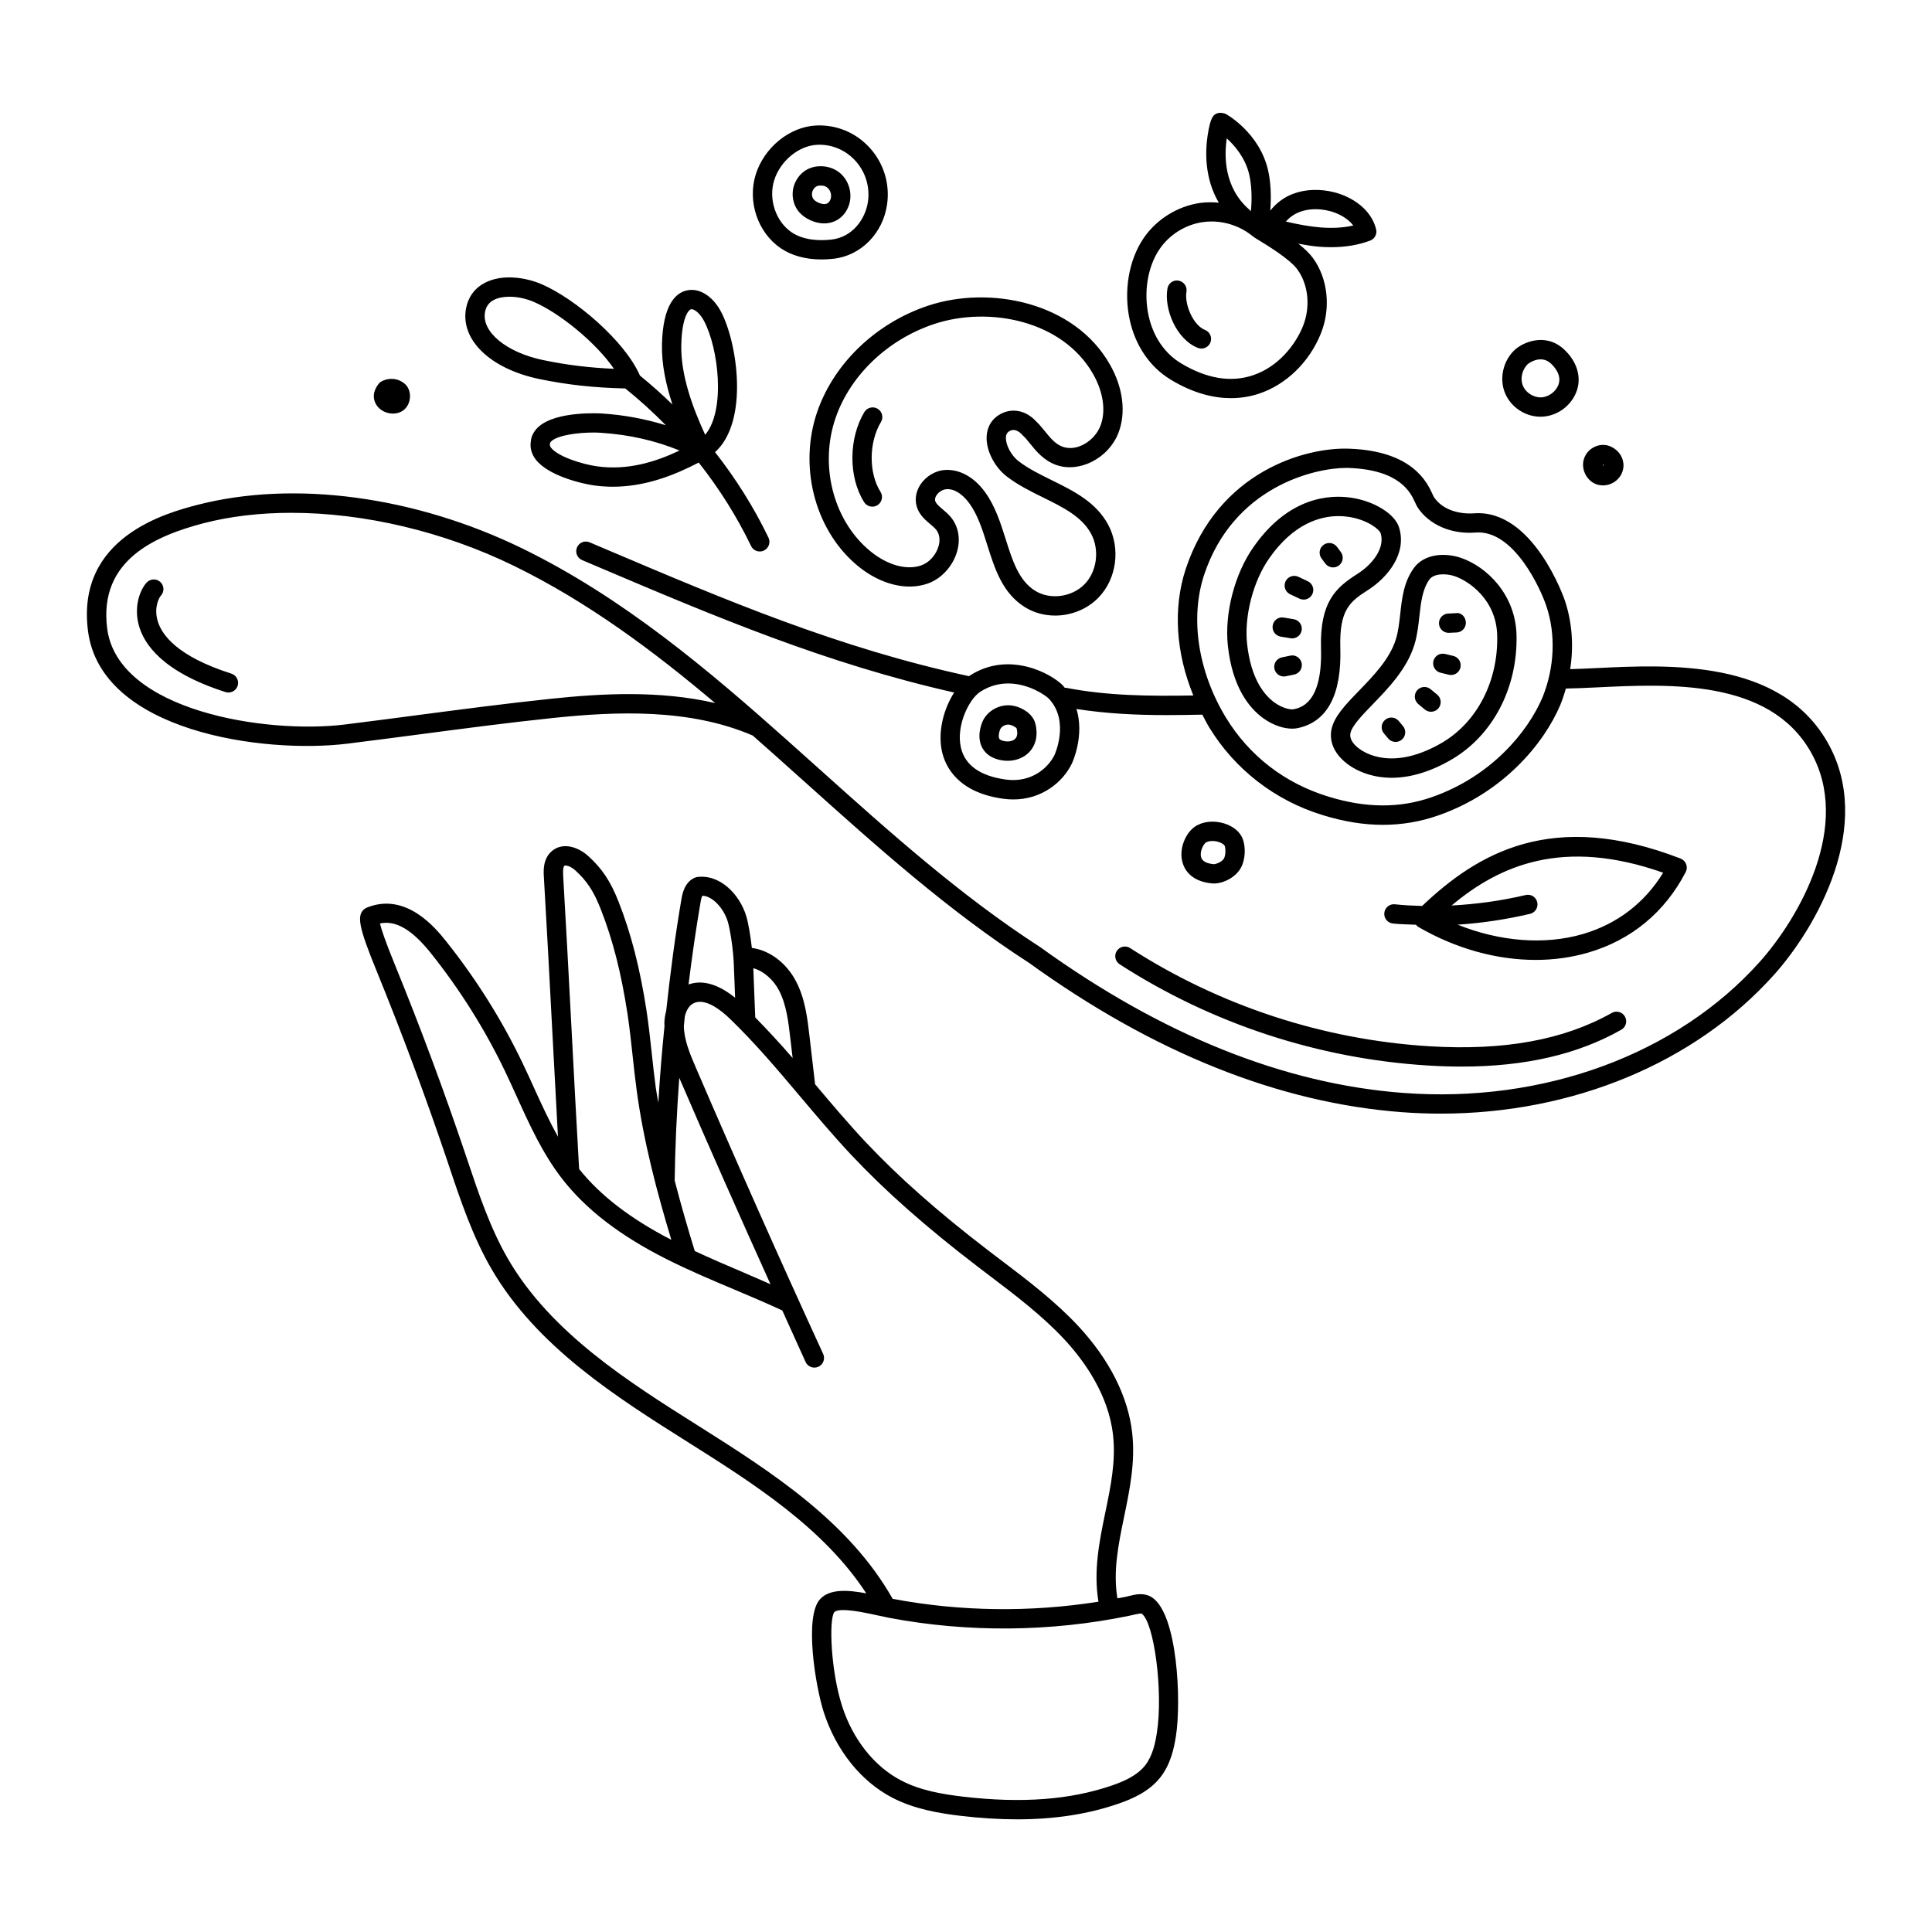 <?xml version="1.0" encoding="UTF-8"?>
<svg width="1200pt" height="1200pt" version="1.1" viewBox="0 0 1200 1200" xmlns="http://www.w3.org/2000/svg">
 <path d="m233.54 251.07c-2.867-5.102-0.781-10.078 2.438-13.586 3.996-2.676 10.211-3.324 15.227 0.73 5.004 4.055 4.43 13.02-0.84 16.754-5.266 3.758-13.68 1.73-16.824-3.898zm409.49 198.21c1.922 7.273 0.348 13.992-4.297 18.406-3.348 3.191-7.969 4.859-12.887 4.859-2.281 0-4.644-0.359-6.973-1.105-5.773-1.859-8.316-5.606-9.434-8.398-3.086-7.727 1.309-15.91 1.355-15.996 3.539-6.457 11.328-10.141 18.707-8.676h0.012c5.406 1.082 11.934 4.957 13.516 10.91zm-11.602 3.07c-0.301-0.492-2.387-1.812-4.246-2.207-0.312-0.059-0.637-0.086-0.961-0.086-1.957 0-3.984 1.094-4.894 2.746-0.59 1.176-1.379 4.262-0.73 5.809 0.109 0.266 0.359 0.875 1.945 1.391 3.035 0.973 6.254 0.562 7.934-1.031 1.781-1.688 1.504-4.543 0.953-6.621zm303.34-208.27c-3.648-8.879-1.223-19.812 5.902-26.617 5.027-4.777 19.188-11.195 30.816-0.434v0.012c7.777 7.234 10.789 16.633 8.051 25.164-3.012 9.383-11.953 16.211-21.742 16.598-0.348 0.012-0.695 0.023-1.043 0.023-9.41 0.004-18.363-5.938-21.984-14.746zm11.109-4.57c1.789 4.367 6.551 7.477 11.41 7.297 4.738-0.191 9.371-3.742 10.836-8.281 1.836-5.723-2.734-10.766-4.789-12.684-2.137-1.98-4.379-2.652-6.457-2.652-4.332 0-7.883 2.914-7.934 2.965-3.559 3.406-4.852 9.023-3.066 13.355zm38.75 54.926c-1.57-3.191-1.789-6.816-0.625-9.949 1.188-3.238 3.769-5.891 7.078-7.246 3.121-1.262 6.602-1.223 9.539 0.18 4.992 2.328 7.957 7.008 7.754 12.227-0.254 3.898-2.207 7.32-5.375 9.516-2.207 1.535-4.801 2.328-7.402 2.328-1.211 0-2.41-0.18-3.562-0.527-3.207-1.008-5.871-3.371-7.406-6.527zm11.051-4.887c0.602-0.66 0.336-0.984 0.047-1.176-0.012 0.266-0.047 1.176-0.047 1.176zm-163.18 112.8c0.875 29.258-8.062 46.055-26.594 49.922-0.949 0.203-2.051 0.312-3.289 0.312-4.691 0-11.293-1.656-18-6.492-8.449-6.109-19.129-18.852-21.961-44.953-2.195-20.113 4.211-44.762 15.91-61.344 21.973-31.465 47.688-32.688 61.043-30.613 14.148 2.184 26.746 10.055 29.34 18.312 5.16 16.402-7.176 31.262-19.297 39.012h-0.012c-11.395 7.25-17.801 12.469-17.141 35.844zm-12 0.336c-0.805-29.016 9.348-37.812 22.727-46.297 9.227-5.891 17.219-15.996 14.281-25.285-0.695-2.09-7.871-8.316-20.027-10.105-1.754-0.254-3.781-0.445-6.035-0.445-11.258 0-27.938 4.5-43.055 26.137-9.996 14.172-15.672 36.023-13.801 53.172 2.352 21.707 10.586 31.836 17.062 36.516 5.328 3.84 10.355 4.477 11.762 4.164 4.512-0.953 18.117-3.785 17.086-37.855zm121.44-8.219c0.77 32.879-14.832 62.594-40.738 77.52-12.742 7.367-25.211 11.102-36.781 11.102-6.109 0-11.965-1.031-17.496-3.121-11.641-4.367-22.309-14.316-19.957-26.699 1.547-8.148 8.773-15.613 17.148-24.254 8.988-9.289 19.188-19.812 22.922-32.09 1.477-4.789 2.051-10.02 2.664-15.562 1.078-9.77 2.207-19.883 8.449-28.523 0.012-0.012 0.012-0.012 0.012-0.023 6.539-8.953 19.332-9.66 29.184-6.348 16.258 5.543 34.004 22.93 34.594 48zm-12 0.289c-0.516-22.246-17.52-33.863-26.449-36.898-5.578-1.871-12.938-1.633-15.637 2.051-4.379 6.07-5.281 14.195-6.238 22.801-0.648 5.832-1.309 11.879-3.109 17.746-4.598 15.023-16.344 27.168-25.789 36.91-6.731 6.949-13.094 13.523-13.969 18.156-0.996 5.242 5.473 10.621 12.383 13.223 15.875 5.93 32.734-0.613 44.062-7.152 22.109-12.73 35.418-38.352 34.746-66.836zm-185.91-178.67c0.73 0.277 1.465 0.406 2.195 0.406 2.387 0 4.668-1.441 5.594-3.805 1.211-3.098-0.312-6.574-3.394-7.777-7.391-2.879-12.816-15.984-11.496-23.652 0.574-3.266-1.621-6.371-4.871-6.938-3.238-0.684-6.371 1.598-6.938 4.871-2.246 12.762 5.555 31.66 18.91 36.895zm-42.301-17.234c-3.91-17.699-0.707-37.078 8.387-50.617 7.883-11.809 21.035-20.102 35.148-22.164 3.887-0.551 7.824-0.539 11.746-0.191-8.914-15.191-8.449-31.895-6.91-41.902 1.801-11.809 3.793-12.672 5.723-13.5 1.645-0.73 4.188-0.395 5.773 0.434 0.203 0.121 20.688 11.438 26.051 34.945 1.645 7.188 2.039 16.043 1.332 24.984 3.539-4.488 8.281-8.207 13.98-10.379 7.848-3 16.801-3.312 25.922-0.996 10.402 2.676 22.668 10.094 25.848 22.922 0.742 2.953-0.863 5.988-3.719 7.055-7.246 2.723-15.383 4.094-24.277 4.094-2.473 0-4.992-0.109-7.586-0.312-4.285-0.348-8.508-1.105-12.695-1.859 3.613 2.879 6.887 5.93 9.059 8.914 9.324 12.793 11.242 31.234 4.871 46.957-7.176 17.723-21.516 31.656-38.363 37.262-4.738 1.586-10.621 2.797-17.473 2.797-10.391 0-23.039-2.809-37.332-11.449-12.883-7.785-21.93-20.91-25.484-36.992zm96.973-61.234c7.836 1.812 14.594 3.07 21.434 3.637 7.465 0.59 14.293 0.215 20.426-1.188-3.527-4.691-9.613-7.691-14.676-8.988-6.613-1.703-13.223-1.488-18.648 0.574-3.375 1.297-6.352 3.394-8.535 5.965zm-22.656-7.356c0.348 0.301 0.66 0.625 0.91 0.973 0.781-8.195 0.445-16.285-1.02-22.715-2.352-10.309-8.914-18.035-13.969-22.559-1.605 10.676-1.879 30.535 14.078 44.301zm-62.602 65.984c2.844 12.84 9.938 23.258 19.969 29.316 15.898 9.625 30.996 12.145 44.797 7.535 15.973-5.316 26.508-19.188 31.031-30.383 4.848-11.977 3.504-25.859-3.445-35.398-4.68-6.434-18.898-15.059-24.254-18.312-1.441-0.863-2.773-1.691-3.828-2.578l-0.012 0.023c-7.031-5.734-16.152-8.879-25.211-8.879-1.836 0-3.684 0.133-5.496 0.395-10.801 1.57-20.867 7.906-26.902 16.957-7.344 10.906-9.867 26.734-6.648 41.324zm-424.02-4.461c1.285-7.141 5.269-12.672 11.52-16.008 11.172-5.953 26.137-3.301 35.555 0.781 20.965 9.098 51.434 35.148 60.84 56.398 0.035 0.07 0.012 0.156 0.035 0.227 7.043 5.734 13.836 11.762 20.316 18.098-3.996-12.121-6.84-24.926-6.527-37.523 0.602-24.695 8.617-31.766 15.254-33.336 7.703-1.859 16.105 3.266 21.348 13.055 10.152 18.926 17.664 68.16-3.625 87.359 12.961 16.559 24.168 34.355 33.168 53.09 1.441 2.988 0.191 6.574-2.797 8.004-0.84 0.406-1.727 0.602-2.606 0.602-2.231 0-4.367-1.246-5.398-3.394-8.809-18.301-19.789-35.699-32.52-51.84-14.641 7.621-32.82 15.012-53.375 15.012-3.758 0-7.598-0.254-11.496-0.781-7.57-1.043-28.895-6.012-36.551-16.379-2.496-3.371-3.481-7.164-2.856-10.969 0.168-3.156 1.906-6.551 4.957-9.238 11.207-9.828 38.27-8.184 39.395-8.102 13.691 0.898 26.879 3.383 39.504 7.297-7.934-8.09-16.332-15.742-25.188-22.859-19.609-0.48-35.879-2.231-53.484-5.879-30.254-6.305-48.949-24.246-45.469-43.613zm132.66 88.043c-15.266-6.254-31.355-9.863-48.828-11.016-1.453-0.098-3.047-0.156-4.727-0.156-9.527 0-21.742 1.598-25.957 5.281-0.926 0.816-0.961 1.32-0.973 1.57-0.109 0.828-0.203 1.402 0.602 2.496 4.078 5.519 19.465 10.367 28.547 11.629 19.16 2.676 36.383-2.699 51.336-9.805zm1.078-65.785c-0.457 18.938 7.106 39.227 14.832 56.016 12.828-15.168 8.34-53.832-0.805-70.906-2.594-4.812-5.914-7.106-7.644-7.106-0.133 0-0.254 0.012-0.359 0.047-1.535 0.363-5.617 5.031-6.023 21.949zm-85.859 9.602c14.688 3.035 28.32 4.738 44.051 5.426-11.461-16.609-33.91-34.68-49.645-41.496-4.981-2.172-10.43-3.277-15.277-3.277-3.793 0-7.246 0.684-9.828 2.062-2.988 1.598-4.738 4.066-5.363 7.547-2.195 12.207 13.309 24.996 36.062 29.738zm132.07-115.2c5.258-16.859 21.035-29.688 37.535-30.504 12.66-0.574 24.672 4.402 33.238 13.801 8.711 9.539 12.66 22.344 10.848 35.137-2.555 18.086-16.309 32.004-33.457 33.863-2.484 0.266-4.922 0.406-7.273 0.406-9.984 0-18.719-2.41-25.535-7.106-14.094-9.707-20.551-28.883-15.355-45.598zm22.164 35.734c7.609 5.219 17.594 5.41 24.719 4.644 13.633-1.477 21.406-13.273 22.859-23.629 1.297-9.227-1.547-18.469-7.836-25.355-6.156-6.742-14.797-10.355-23.773-9.91-11.449 0.574-22.922 10.066-26.664 22.094-3.621 11.625 0.965 25.449 10.695 32.156zm85.227 45.59c38.027-12.527 90.602-2.258 112.66 36.707 8.172 14.387 10.078 29.832 5.269 42.359-6.07 15.758-24.156 25.055-38.605 19.98-7.824-2.773-12.602-8.699-16.441-13.453-1.441-1.789-2.773-3.492-4.211-4.766-0.18-0.168-0.359-0.336-0.527-0.527-1.055-1.223-4.859-4.945-8.762-1.691-0.551 0.48-1.43 1.547-1.355 4.031 0.145 4.559 3.551 10.691 7.754 13.945 6.035 4.668 13.164 8.184 20.723 11.902 13.5 6.66 27.457 13.547 35.039 27.637 7.871 14.699 5.281 33.805-6.168 45.445-7.106 7.223-16.98 11.004-26.773 11.004-6.551 0-13.066-1.691-18.719-5.195-13.969-8.652-18.77-23.844-23.41-38.555-3.07-9.73-5.965-18.91-11.305-26.16-4.164-5.641-9.359-9.012-14.137-8.566-2.258 0.133-4.777 1.691-6.133 3.781-0.613 0.961-1.234 2.387-0.684 3.781 0.625 1.609 2.426 3.133 4.5 4.883 1.801 1.523 3.59 3.086 5.074 4.859 4.703 5.664 6.156 13.391 3.961 21.227-2.594 9.254-9.816 17.148-18.434 20.113-12.961 4.477-28.906 0.562-42.684-10.523-26.184-21.086-37.141-59.555-26.664-93.574 9.734-31.324 36.555-57.617 70.035-68.645zm-58.551 72.203c-9.059 29.41 0.277 62.605 22.727 80.676 10.535 8.484 22.246 11.652 31.246 8.531 4.922-1.703 9.254-6.516 10.789-12 0.648-2.328 1.309-6.781-1.645-10.32-1.031-1.246-2.328-2.293-3.602-3.359-2.902-2.461-6.203-5.258-7.922-9.695-1.824-4.691-1.199-10.02 1.754-14.629 3.457-5.363 9.406-8.93 15.551-9.277 0.422-0.023 0.84-0.035 1.262-0.035 8.461 0 16.859 4.836 23.207 13.453 6.527 8.844 9.863 19.43 13.105 29.676 4.164 13.199 8.102 25.656 18.289 31.969 9.277 5.746 22.727 3.973 30.613-4.031 7.738-7.859 9.516-21.336 4.152-31.344-5.746-10.703-17.426-16.465-29.773-22.559-7.754-3.816-15.758-7.766-22.754-13.176-7.066-5.461-12.168-14.953-12.406-23.09-0.168-5.508 1.754-10.188 5.566-13.523 7.824-6.469 18.168-5.328 25.344 2.652 1.754 1.633 3.481 3.719 5.269 5.941 3.191 3.949 6.481 8.039 11.102 9.684 9.301 3.203 20.004-4.152 23.398-12.984 3.516-9.168 1.871-20.867-4.5-32.148-19.031-33.59-65.004-42.238-98.473-31.223-29.84 9.824-53.73 33.141-62.301 60.812zm23.605 52.715c1.105 0 2.219-0.301 3.215-0.926 2.797-1.777 3.637-5.484 1.859-8.281-7.414-11.711-7.285-30.742 0.277-43.355 1.715-2.844 0.781-6.527-2.051-8.242-2.832-1.68-6.516-0.781-8.242 2.051-9.863 16.441-9.926 40.5-0.145 55.969 1.16 1.801 3.106 2.785 5.086 2.785zm-45.445-182.95c-4.094-4.68-5.207-11.82-2.746-17.746 3-7.152 9.395-11.09 17.016-10.715 2.269 0.059 9.516 0.816 14.281 7.727 3.898 5.734 4.367 13.199 1.223 19.066-1.559 3.098-4.199 5.711-7.356 7.188-2.125 0.996-4.453 1.5-6.887 1.5-2.688 0-5.484-0.613-8.258-1.824-3.059-1.367-5.426-3.047-7.273-5.195zm9.074-7.848c0.695 0.793 1.668 1.453 3.035 2.062 2.004 0.875 3.91 1.055 5.219 0.445 0.73-0.336 1.391-1.031 1.812-1.859 1.094-2.051 0.863-4.754-0.48-6.731-1.703-2.461-4.043-2.555-5.016-2.531-0.156-0.012-0.359-0.023-0.602-0.023-1.234 0-3.445 0.348-4.715 3.359-0.707 1.738-0.406 3.957 0.746 5.277zm306.83 237.11-5.82-2.746c-2.988-1.391-6.562-0.156-7.992 2.856-1.414 3-0.133 6.574 2.856 7.992l5.82 2.746c0.828 0.383 1.703 0.574 2.566 0.574 2.242 0 4.391-1.262 5.426-3.434 1.426-2.996 0.133-6.559-2.856-7.988zm-10.68 35.426c0.336 0.059 0.672 0.086 0.996 0.086 2.879 0 5.426-2.09 5.902-5.016 0.539-3.266-1.668-6.359-4.934-6.898l-6.168-1.02c-3.324-0.613-6.371 1.668-6.898 4.934-0.539 3.266 1.668 6.359 4.934 6.898zm-0.207 10.809-5.16 1.066c-3.254 0.672-5.328 3.84-4.656 7.094 0.59 2.832 3.086 4.777 5.856 4.777 0.406 0 0.816-0.035 1.234-0.133l5.16-1.066c3.254-0.672 5.328-3.84 4.656-7.094-0.668-3.238-3.883-5.398-7.09-4.644zm67.395 40.598c-2.137-2.555-5.914-2.879-8.449-0.742-2.543 2.125-2.867 5.902-0.742 8.449l2.629 3.133c1.188 1.414 2.879 2.148 4.598 2.148 1.355 0 2.734-0.457 3.852-1.402 2.543-2.125 2.867-5.902 0.742-8.449zm19.812-19.754c-2.543-2.113-6.324-1.777-8.449 0.758-2.125 2.531-1.777 6.324 0.758 8.449l4.094 3.406c1.129 0.938 2.484 1.391 3.84 1.391 1.715 0 3.422-0.742 4.609-2.16 2.125-2.543 1.777-6.324-0.758-8.449zm14.086-20.676-5.125-1.234c-3.336-0.758-6.457 1.234-7.246 4.43-0.77 3.227 1.211 6.469 4.43 7.246l5.125 1.234c0.48 0.109 0.949 0.168 1.402 0.168 2.723 0 5.172-1.848 5.832-4.598 0.777-3.223-1.203-6.477-4.418-7.246zm1.535-26.543-4.715 0.215c-3.301 0.145-5.867 2.941-5.723 6.254 0.145 3.227 2.785 5.734 5.988 5.734 0.086 0 0.18 0 0.266-0.012l4.715-0.215c3.301-0.145 5.867-2.941 5.723-6.254-0.145-3.309-2.785-6.359-6.254-5.723zm-169.8 154.62c-2.305-8.594 2.148-18.07 7.598-21.926 0.023-0.012 0.035-0.023 0.047-0.035 4.812-3.324 11.617-4.094 18.289-2.09 5.641 1.754 9.828 5.219 11.508 9.539 1.98 5.269 1.633 12.613-0.828 17.484-3.156 6.383-11.074 10.297-17.062 10.297-0.383 0-0.77-0.012-1.141-0.047-13.266-1.223-17.223-8.809-18.41-13.223zm11.59-3.109c0.672 2.496 3.324 3.973 7.906 4.391 1.465 0 5.328-1.57 6.371-3.66 0.961-1.906 1.129-5.785 0.348-7.859-0.156-0.371-1.344-1.57-3.816-2.328-2.953-0.887-6.18-0.707-7.894 0.457-1.582 1.141-3.824 5.582-2.914 9zm355.91 73.043c-49.176 54.91-125.26 86.281-207.02 86.281-7.992 0-16.043-0.301-24.121-0.898-76.402-5.746-154.33-36.938-231.61-92.746-49.836-32.113-94.859-72.504-138.39-111.57l-19.188-17.172c-4.656-4.152-9.336-8.305-14.074-12.469-39.434-16.945-84.926-15-124.23-10.871-27.625 2.891-55.656 6.59-82.754 10.164-14.902 1.957-29.797 3.91-44.734 5.762-52.164 6.422-153.09-7.43-161.14-69.973-7.523-58.414 49.094-73.367 67.691-78.277 60.422-15.637 135.59-5.41 202.08 27.012 62.965 30.742 116.11 75.984 165.16 119.71l19.211 17.195c43.188 38.746 87.84 78.816 137.15 110.61 75.719 54.66 151.59 85.105 225.74 90.672 87.086 6.527 169.8-23.891 221.3-81.406 24.109-26.988 57.887-84.91 31.523-130.71-25.883-45.012-87.602-41.965-132.66-39.781-7.019 0.348-13.391 0.613-19.246 0.719-0.973 3.359-2.062 6.707-3.394 9.996-0.012 0.023-0.012 0.047-0.023 0.07-10.105 23.941-35.305 54.562-75.742 68.711-11.207 3.926-22.645 5.879-34.488 5.879-12.047 0-24.504-2.027-37.559-6.086-29.41-9.023-54.359-28.297-70.234-54.277-1.609-2.652-2.977-5.375-4.391-8.074-7.453 0.145-14.797 0.277-21.961 0.277-19.285 0-37.703-0.91-56.184-3.793 5.027 16.547-2.398 32.879-2.82 33.77-5.594 11.699-18.73 22.414-36.445 22.414-2.039 0-4.152-0.145-6.301-0.445-28.234-3.898-35.902-20.039-37.98-29.316-2.773-12.457 1.141-26.617 7.559-36.66-79.188-17.867-147.82-46.871-220.25-77.641l-10.836-4.609c-3.047-1.285-4.477-4.812-3.18-7.859 1.285-3.059 4.836-4.488 7.859-3.18l10.836 4.609c73.945 31.402 143.86 61.066 224.83 78.539 0.121-0.086 0.238-0.215 0.359-0.289 24.48-15.91 51.035-1.105 57.938 6.086 0.434 0.469 0.77 0.949 1.176 1.43 0.266 0.012 0.504-0.059 0.77-0.012 25.535 4.945 51.191 5.242 79.066 4.766-10.836-26.41-12.742-54.109-4.754-78.504 20.219-60.984 74.785-75.84 101.61-74.773 39.539 1.414 48.48 21.156 51.84 28.57 0.254 0.551 0.445 1.008 0.637 1.332 5.606 8.566 16.465 10.789 24.852 10.262 36.926-2.953 56.316 53.387 56.508 53.953 4.57 13.57 5.629 28.246 3.371 42.805 4.981-0.133 10.246-0.359 16.008-0.637 45.422-2.242 114.11-5.594 143.65 45.781 29.754 51.695-6.738 115.26-33.004 144.67zm-450.43-171.42c-2.016-2.102-12.574-9.48-25.332-9.48-5.543 0-11.496 1.391-17.352 5.195-6.926 4.5-15.023 20.941-12.012 34.441 2.473 11.074 11.855 17.809 27.898 20.039 17.027 2.281 27.023-8.461 30.266-15.238 0.082-0.168 9.637-20.965-3.469-34.957zm309.01-57.457c-3.312-10.164-20.137-47.891-44.207-45.758-14.844 1.141-28.738-4.824-35.844-15.719-0.383-0.602-0.887-1.598-1.477-2.891-2.762-6.098-9.254-20.375-41.316-21.527-0.457-0.012-0.926-0.023-1.402-0.023-19.738 0-70.199 11.652-88.391 66.551-8.809 26.891-3.742 59.988 13.559 88.5 14.531 23.797 36.504 40.766 63.516 49.066 23.34 7.246 44.484 7.367 64.547 0.336 36.707-12.84 59.52-40.453 68.629-62.016 7.426-18.336 8.305-38.938 2.387-56.52zm-516.3 60.156c-37.98-32.102-78.938-62.762-125.04-85.262-44.039-21.492-93.395-32.914-138.2-32.914-19.285 0-37.738 2.125-54.562 6.469-28.895 7.633-65.363 22.402-59.82 65.41 6.562 51.012 98.27 65.699 147.74 59.594 14.891-1.848 29.762-3.805 44.641-5.762 27.191-3.574 55.297-7.273 83.09-10.188 31.953-3.383 67.93-5.277 102.15 2.652zm249.46 153.96c-1.801 2.773-0.996 6.492 1.789 8.281 57.277 36.938 123.53 58.691 191.57 62.879 7.129 0.434 14.051 0.66 20.773 0.66 39.492 0 72.109-7.547 99.227-22.883 2.879-1.645 3.898-5.293 2.269-8.184-1.656-2.902-5.34-3.887-8.184-2.269-29.676 16.777-66.828 23.555-113.35 20.711-65.988-4.078-130.25-25.164-185.81-60.984-2.738-1.812-6.481-1.008-8.281 1.789zm36.793 487.27c-1.176 7.789-3.324 17.809-9.648 25.906-7.043 9.047-17.734 13.586-26.258 16.523-18.758 6.457-39.516 9.672-62.809 9.672-11.051 0-22.691-0.73-34.957-2.16-13.402-1.598-28.969-4.188-42.684-11.352-19.355-10.105-34.824-29.41-42.434-53.016-5.219-16.188-12.277-59.617-2.258-70.285 6.035-6.481 17.258-5.688 28.656-3.551-26.426-40.465-69.312-67.801-111.11-94.129-43.871-27.66-93.613-59.004-121.75-107.48-11.617-20.027-19.031-42.145-26.207-63.527l-1.465-4.379c-13.188-39.047-27.781-78.266-43.414-116.58-11.23-27.551-13.453-36.109-6.562-39.719 24.719-10.273 43.355 13.078 49.5 20.746 18.66 23.398 34.609 48.781 47.41 75.457 2.594 5.398 5.09 10.871 7.57 16.355 4.68 10.32 9.301 20.23 14.531 29.652-1.199-21.648-2.363-43.5-3.516-65.484-1.691-32.219-3.383-64.453-5.231-95.773-0.227-3.637-0.707-11.23 4.766-16.008 6.769-6.023 16.5-2.762 22.668 2.809 8.664 7.777 14.004 15.805 19.031 28.645 7.766 19.812 13.273 41.34 17.328 67.754 1.32 8.809 2.281 17.652 3.238 26.473 0.742 7.008 1.512 14.004 2.449 20.977 0.422 3.144 1.094 6.277 1.598 9.422 0.926-15.781 2.242-31.715 3.852-47.723 0-0.48-0.121-0.938-0.109-1.414 0.059-2.809 0.492-5.438 1.152-7.922 2.555-23.531 5.617-47.004 9.516-69.625 0.48-2.746 1.922-11.102 9.254-13.391 14.41-2.219 26.855 10.598 30.961 24.254 1.309 4.332 2.641 12.191 3.469 19.727 10.906 1.43 21.359 9.145 27.383 20.641 5.699 10.777 7.141 23.137 8.41 34.043l3.492 29.988c0.023 0.035 0.059 0.059 0.086 0.098 9.996 11.844 20.328 24.098 31.055 35.531 20.762 22.094 45.277 43.754 77.172 68.184l7.152 5.426c16.559 12.562 33.695 25.559 48.238 41.195 19.262 20.82 30.758 43.703 33.254 66.156 2.016 18.059-1.559 35.305-5.004 51.984-3.613 17.426-6.961 33.961-4.188 50.723 1.621-0.312 3.266-0.551 4.871-0.875l2.172-0.527c3.984-1.008 9.406-2.387 14.375 0.781 0.012 0 0.012 0.012 0.023 0.012 16.016 10.332 18.258 64.656 14.973 85.789zm-262.56-476.56 1.199 30.551c8.027 8.219 15.781 16.609 23.23 25.246l-1.441-12.312c-1.199-10.332-2.449-21.023-7.106-29.832-3.125-5.996-9.004-11.73-15.883-13.652zm-40.223 10.117c6.613-2.41 16.285-1.969 28.922 8.23l-0.816-20.867c-0.324-9.012-2.269-21.551-3.719-26.328-2.652-8.809-9.938-16.129-15.77-16.129h-0.035c-0.254 0.445-0.695 1.488-1.094 3.84-2.856 16.586-5.34 33.816-7.488 51.254zm-8.617 121.75c3.996 15.469 8.328 30.336 12.492 43.824 9.828 4.535 19.789 8.879 29.578 13.008 5.856 2.461 11.629 5.074 17.449 7.609-19.234-42.613-38.27-85.465-56.664-128.21-1.605 21.852-2.578 43.355-2.856 63.766zm-69.25-189.16c1.836 31.367 3.539 63.637 5.231 95.867 1.523 28.992 3.047 57.926 4.668 86.137 13.129 16.477 31.922 30.91 57.277 44.004-8.484-28.141-17.137-60.133-21.551-93.035-0.961-7.066-1.738-14.184-2.496-21.289-0.938-8.664-1.871-17.328-3.168-25.957-3.973-25.836-9.109-45.938-16.656-65.172-4.332-11.062-8.641-17.605-15.875-24.109-2.762-2.508-5.953-3.348-6.719-2.734-0.484 0.445-0.988 1.863-0.711 6.289zm204.65 448.99c0.07 0.012 0.156 0.035 0.227 0.047 41.711 7.883 85.465 8.41 127.59 1.738-3.18-19.055 0.539-37.453 4.234-55.273 3.406-16.488 6.637-32.062 4.824-48.227-2.785-25.141-17.93-46.141-30.133-59.316-13.824-14.867-30.527-27.539-46.691-39.793l-7.188-5.461c-32.426-24.828-57.395-46.922-78.625-69.492-10.957-11.664-21.383-24.047-31.488-36.012-13.945-16.535-28.355-33.625-44.09-48.742-5.34-5.113-15.406-13.176-22.559-9.254-2.785 1.488-4.344 4.644-5.172 7.883-0.215 2.074-0.422 4.152-0.637 6.227 0.191 8.629 3.863 17.387 7.223 25.176 25.609 59.52 52.285 119.54 79.309 178.38 1.379 3.012 0.07 6.574-2.941 7.957-3.035 1.379-6.59 0.059-7.957-2.941-4.859-10.598-9.625-21.359-14.473-32.016-9.73-4.488-19.598-8.688-29.473-12.852-13.992-5.891-28.465-11.988-42.348-18.984-29.039-14.629-50.305-31.008-65.039-50.074-12-15.504-20.125-33.383-27.973-50.688-2.449-5.387-4.894-10.789-7.453-16.117-12.422-25.859-27.875-50.484-45.973-73.176-11.711-14.641-21.84-20.594-31.633-18.469 0.828 3.602 3.254 10.883 9.18 25.414 15.73 38.531 30.422 77.988 43.68 117.27l1.477 4.391c6.984 20.82 14.207 42.348 25.211 61.32 26.664 45.926 75.07 76.441 117.77 103.36 45.992 29.004 93.957 59.75 121.12 107.73zm154.57 9.145c-0.66-0.324-6.769 1.211-7.644 1.379-48.684 10.055-100.18 10.523-148.92 1.309-2.352-0.445-4.934-1.008-7.621-1.598-5.387-1.188-14.855-3.254-21.07-3.254-2.641 0-4.691 0.371-5.594 1.344-3.383 4.512-2.207 36.336 4.906 58.414 6.648 20.617 19.98 37.402 36.574 46.055 11.965 6.266 25.598 8.543 38.531 10.078 36.277 4.246 66.527 1.992 92.449-6.938 6.949-2.398 15.59-6 20.699-12.562 4.609-5.891 6.289-13.969 7.246-20.34 3.945-25.273-1.695-68.703-9.555-73.887zm-565.3-583.8c-33.707-10.754-43.621-24.156-46.008-33.504-2.113-8.219 1.367-14.062 2.148-14.867 2.281-2.398 2.195-6.203-0.215-8.484-2.387-2.269-6.18-2.195-8.484 0.215-3.731 3.91-8.16 14.102-5.074 26.125 3.144 12.277 15.047 29.531 53.977 41.965 0.613 0.191 1.234 0.277 1.824 0.277 2.543 0 4.894-1.633 5.723-4.176 1.008-3.168-0.746-6.539-3.891-7.551zm689.08-75.562-2.363-3.168c-2.004-2.664-5.746-3.191-8.398-1.211-2.652 1.98-3.191 5.746-1.211 8.398l2.371 3.168c1.188 1.57 2.988 2.398 4.801 2.398 1.246 0 2.519-0.383 3.602-1.199 2.652-1.965 3.18-5.734 1.199-8.387zm32.328 230.76c-3.289-0.359-5.676-3.324-5.305-6.625 0.359-3.301 3.336-5.688 6.625-5.305 5.484 0.602 11.148 0.875 16.859 1.031 34.453-32.746 80.746-60.301 160.56-29.438 1.586 0.625 2.832 1.883 3.445 3.481 0.602 1.598 0.504 3.359-0.277 4.871-12.938 24.984-33.875 42.289-60.602 50.062-10.441 3.047-21.422 4.535-32.641 4.535-24.289 0-49.668-7.008-72.961-20.555-0.551-0.324-0.949-0.828-1.367-1.297-4.809-0.199-9.691-0.258-14.336-0.762zm36.48-11.184c15.07-0.781 30.539-2.856 45.984-6.492 3.254-0.805 6.457 1.246 7.211 4.465 0.758 3.227-1.246 6.457-4.465 7.211-15.035 3.527-30.156 5.762-44.941 6.731 26.039 10.477 53.977 12.77 77.676 5.832 21.301-6.203 38.438-19.309 49.945-38.113-62.305-21.957-101.75-4.5-131.41 20.367z"/>
</svg>
